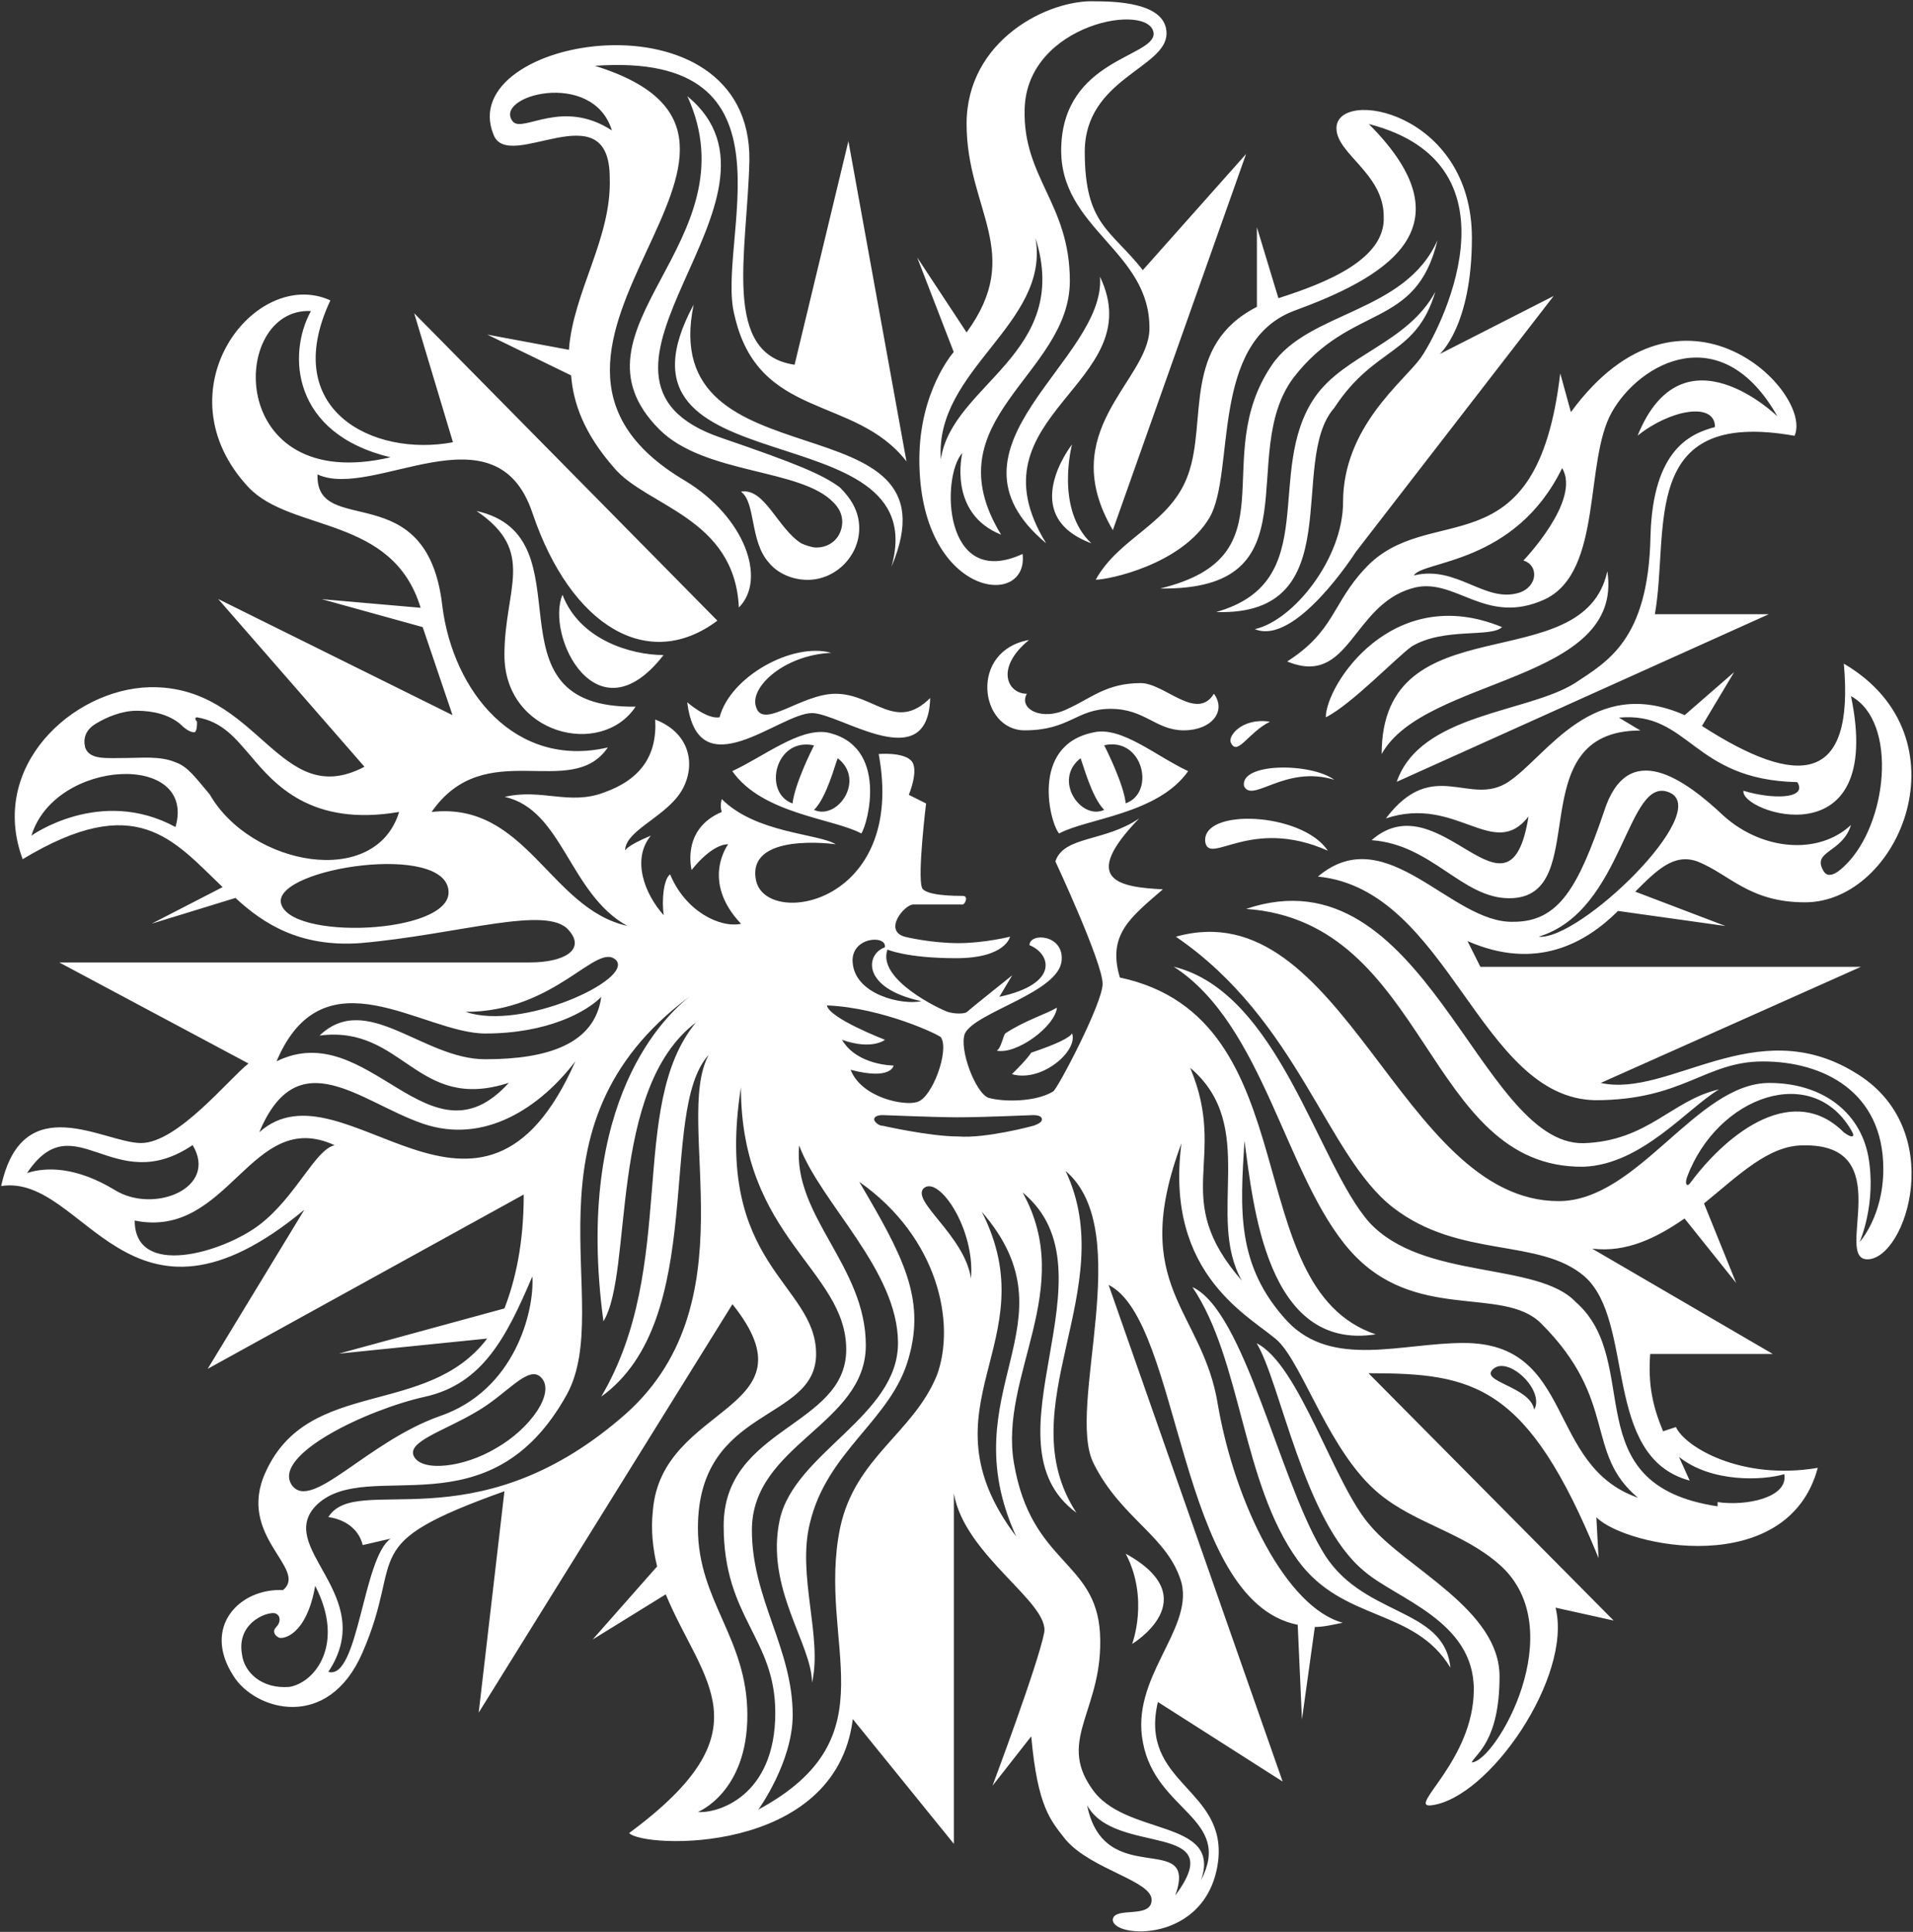 <svg version="1.2" xmlns="http://www.w3.org/2000/svg" viewBox="0 0 1308 1321" width="1308" height="1321"><rect x="0" y="0" width="1308" height="1321" fill="#333333" stroke="none"/><style>.a{fill:#fff}</style><path fill-rule="evenodd" class="a" d="m955 534.6c16.2-47 89.7-47 122-67.6 22.1-14.7 50-29.4 51.5-100 1.5-60.3 27.9-70.6 44.1-75 0-17.6-30.9-11.8-52.9 5.9 30.9-76.4 95.6-13.2 95.6-13.2-38.2-67.6-94.1-36.8-113.2-2.9-19.1 33.8-5.9 108.8-45.6 127.9-41.2 19.1-61.7-16.2-91.1-7.4-41.2 11.8-42.6 67.6-85.3 50 32.3-20.6 30.9-39.7 52.9-63.2 44.1-48.5 117.6 4.4 133.8-133.8l7.3 26.5c76.4-104.4 166.1-13.2 152.9 16.2-107.3-19.1-85.3 64.7-95.5 122h77.9zm-7.4 25c32.3-42.6 57.3-7.4 83.8-25 26.5-17.6 57.3-73.5 120.5-45.6l33.8-29.4-22 36.8c66.1 42.6 104.4 39.7 97-42.6 85.3 50 38.2 163.2-26.5 163.2-38.2 0-51.5-19.1-73.5-27.9-16.2-5.9-27.9 5.9-42.6 20.6l61.7 23.5-73.5-10.3c-22.1 22-55.9 41.2-102.9 20.6l8.8 17.6h260.2l-177.9 79.4c47 10.3 105.8-48.5 173.5-7.3 64.7 38.2 35.3 127.9 8.8 127.9-23.5 0 22-79.4-44.1-77.9-23.5 0-44.1 20.6-67.6 39.7l22 54.4-35.3-44.1c-19.1 13.2-39.7 23.5-63.2 20.6l123.5 72h-83.8c-1.5 20.6 1.5 35.3 8.8 52.9l8.8-2.9c5.9 13.2 44.1 36.8 97 27.9-20.6 76.4-130.8 54.4-151.4 33.8l1.5 27.9c-48.5-119.1-85.3-126.4-157.3-126.4l167.6 169.1-39.7-8.8c11.8 47-45.6 130.8-85.3 135.2-16.2 1.5 29.4-30.9 29.4-79.4 0-47-52.9-61.7-75-80.8-41.2-33.8-57.3-129.4-73.5-155.8 29.4 14.7 52.9 97 77.9 124.9 25 29.4 88.2 57.3 88.2 102.9 0 44.1-16.2 52.9-19.1 58.8 16.2 0 69.1-91.1 19.1-135.2-25-22.1-57.3-27.9-82.3-48.5-33.8-27.9-51.4-86.7-69.1-104.4-17.6-16.2-77.9-44.1-66.1-135.2-36.8 98.5 14.7 113.2 25 179.3 11.8 67.6 47 138.2 85.3 148.5-7.4 1.5-13.2 2.9-19.1 2.9l-8.8 63.2-2.9-64.7c-82.3-16.3-79.3-207.4-129.3-232.4l119 339.6-85.3-54.4c-13.2 55.9 47 58.8 41.2 108.8-7.3 57.3-73.5 52.9-72 39.7 1.5-8.8 26.5 0 26.5-13.2 0-13.2-41.2-20.6-58.8-41.2-10.3-13.2-19.1-22-23.5-70.6l-26.5 33.8c0 0 30.9-82.3 35.3-104.4 4.4-20.6-54.4-52.9-61.7-95.5v239.6l-69.1-85.3c-11.8 94.1-144.1 88.2-152.9 77.9 95.6-70.6 50-102.9 25-163.2l-50 30.9 44.1-50c-2.9-11.8-4.4-25-2.9-38.2 5.9-73.5 113.2-67.6 54.4-141.1l-173.5 279.3 17.6-151.4c-102.9 36.8-67.6 42.6-97 110.2-23.5 54.4-73.5 39.7-88.2 16.2-22-33.8 4.4-60.3 33.8-58.8 17.6-14.7-32.3-36.8-11.8-80.9 29.4-64.7 110.2-36.8 151.4-91.1l-101.4 10.3 113.2-30.9c7.4-19.1 13.2-44.1 13.2-77.9l-216.1 119.2 66.1-108.8c-120.5 100-149.9-25-207.3-16.2 14.7-67.6 70.6-29.4 95.6-29.4 25 0 60.3-44.1 73.5-54.4l-129.4-69.1h321.9c23.5 0 38.2-8.8 26.5-22-14.7-17.6-75 2.9-142.6 8.8-41.2 2.9-66.2-13.2-85.3-30.9l-57.3 17.6 48.5-25c-33.8-32.3-58.8-66.1-136.7-19.1-23.5-63.2 33.8-116.1 86.7-117.6 75-1.5 88.2 85.3 147 54.4l-100-114.7 160.2 79.4-20.4-60.2-69-19.1 67.6 5.9c-19.1-63.2-88.2-51.5-117.6-82.3-61.7-66.1 4.4-151.4 55.9-127.9-35.3 75 29.4 107.3 83.8 97l-26.5-88.2 207.3 210.2c-47 35.3-100 4.4-126.4-73.5-25-75-108.8-8.8-147-26.5-1.5 44.1 75 0 85.3 89.7 7.3 58.8 50 111.7 113.2 97-25 36.8-83.8-8.8-120.5 44.1 64.7-7.3 80.9 66.2 133.8 77.9-39.7-22-44.1-79.4-83.8-88.2 25-5.9 44.1 5.9 67.6-2.9 25-8.8 36.7-25 35.3-50 26.5 10.3 27.9 35.3 16.2 51.5-11.8 16.2-36.8 25-36.8 38.2 0 0 0-2.9 17.6-10.3-13.2 16.2-4.4 39.7 8.8 54.4-1.5-10.3 0-25 4.4-27.9 10.3 25 33.8 36.8 48.5 33.8-27.9-29.4-8.8-54.4-8.8-54.4-11.8 0-25 17.6-25 17.6 0 0-7.4-27.9 20.6-39.7-1.5-4.4 0-8.8 0-8.8 23.5 23.5 66.1 23.5 77.9 30.9 0 0-61.7-8.8-54.4 25 7.3 32.3 102.9 16.2 83.8-86.7 0 0 16.2-1.5 22.1 4.4 5.9 5.9-1.5 23.5-1.5 23.5l11.8 5.9c0 0-5.9 48.5-2.9 57.3 1.5 5.9 23.5 5.9 27.9 5.9 4.4 0 1.5 5.9 0 5.9h-33.8c-5.9 0-20.6 17.6-5.9 22 0 0 17.6 4.4 36.8 4.4 17.6 0 35.3-4.4 35.3-4.4 0 0-2.9 14.7-36.8 14.7-33.9 0-47-5.9-47-5.9-7.4 20.6 36.8 41.2 41.2 42.6 4.4 1.5 11.8 1.5 13.2 0 1.5-1.5 30.9-25 30.9-25l-8.8 14.7c41.2-8.8 35.3-29.4 20.6-35.3 0-8.8 23.5-7.4 22 10.3-1.5 22-58.8 35.3-66.1 50-4.4 10.3 7.3 41.2 16.2 44.1 10.3 2.9 32.3 2.9 44.1-4.4 2.9-1.5 33.8-60.3 33.8-73.5 0-14.7-32.3-83.8-32.3-83.8 5.9-17.6 33.8-13.2 57.3-29.4-41.2 42.6-13.2 47 16.2 48.5-22 19.1-38.2 30.9-29.4 60.3 130.8 27.9 79.4 211.7 174.9 244-75 11.8-83.8-89.7-89.7-132.3-2.9 47-5.9 85.3 29.4 123.5 30.9 32.3 77.9 14.7 120.5 14.7 76.4 0 55.9 83.8 119.1 105.8-36.8-30.9-13.2-66.2-66.1-119.1-26.5-26.5-86.7 0-130.8-50-44.1-50-58.8-154.3-120.5-194 72 17.6 98.5 135.2 133.8 174.9 36.7 39.7 114.7 26.5 141.1 54.4 47 41.2-1.5 125 97 139.7v-2.9c19.1 2.9 48.5-2.9 45.6-19.1-14.7 4.4-50 5.9-72-11.8l7.3 16.2c-60.3-16.2-36.8-108.8-72-139.7-30.9-26.5-85.3-11.8-130.8-47-45.6-35.3-64.7-127.9-148.5-185.2 114.7-32.3 152.9 180.8 261.7 180.8 54.4 0 94.1-80.8 144.1-80.8 35.3 0 61.7 19.1 67.6 50 5.9 32.3-5.9 58.8-5.9 58.8 0 0 16.2-17.6 16.2-50 0-52.9-41.2-73.5-82.3-73.5-39.7 0-54.4 26.5-114.7 26.5-79.4-1.5-100-144.1-189.6-152.9 47-39.7 91.1 32.3 133.8 30.9 30.9 0 44.1-23.5 61.7-75 16.2-51.5 55.9-22 82.3 2.9 26.5 23.5 64.7 26.5 86.7 5.9-5.9 19.1-26.5 17.6-19.1 30.9 2.9 5.9 8.8 2.9 14.7-2.9 29.4-27.9 36.8-98.5 4.4-116.1 23.5 113.2-76.4 79.4-73.5 64.7 19.1 5.9 44.1 5.9 36.8-5.9-72-1.5-73.5-48.5-122-44.1l14.7 8.8c-83.8 0-30.9 114.7-89.7 114.7-32.3 0-52.9-36.8-94.1-39.7 47-41.2 94.1 66.1 107.3-16.2-24 30.7-49-14.8-97.5 1.3zm151.4-169c11.8 76.4-125 72-154.3 125 0-104.4 138.1-50 154.3-125zm-133.7 51.4c-10.3 7.3-41.2 39.7-58.8 48.5 0-22 45.5-92.6 120.5-61.7-7.4 7.4-39.7 0-61.7 13.2zm-336.7-127.8c0-47 23.5-73.5 23.5-73.5l-25-64.7 33.8 51.3c39.7-54.4 0-83.8 0-142.6 0-57.3 55.9-85.3 88.2-83.8 20.6 0 48.5 2.9 48.5 22 0 23.6-55.9 30.9-55.9 80.9 0 50 17.7 53 39.7 80.9l70.6-79.4-91.1 257.2c-39.7-67.6 23.5-101.4 25-136.7 1.4-54.3-61.8-69-60.3-124.9 1.5-60.3 63.2-61.7 63.2-77.9-1.5-22-86.7-7.3-88.2 51.5-1.4 47 30.9 64.7 30.9 117.6 0 64.7-95.5 94.1-47 173.5-36.8-14.7-26.5-55.9-26.5-55.9-14.7 16.2-13.2 94.1 41.2 69.1 4.4 38.2-70.6 29.4-70.6-64.6zm14.7-0.1c7.4-51.4 89.7-72 64.7-151.4 10.3 58.8-69.1 89.7-64.7 151.4zm108.8-124.9c35.2 73.5-91.2 94.1-36.8 182.3-79.3-66.2 41.2-125 36.8-182.3zm160.2 344c-33.8-10.3-55.8 16.2-61.7 4.4-3-16.2 45.6-16.2 61.7-4.4zm-52.9-323.4v-54.4l14.7 48.5c32.3-10.3 73.5-26.5 72-55.9 0-29.4-32.3-42.7-32.3-60.3 0-27.9 92.6-11.7 92.6 75 0 60.3-22 79.4-22 79.4l77.9-39.7-135.2 174.9c0 0-41.2 64.7-69.1 52.9 26.5-5.9 60.3-48.5 60.3-86.7 0-51.5 41.2-82.4 52.9-98.5 11.7-16.1 73.5-132.3-35.3-160.2 72 72 8.8 105.8-51.5 127.9-57.3 22-39.7 110.2-57.3 141.1-19.1 32.3-69.1 42.6-77.9 42.6 16.2-29.4 51.4-38.2 63.2-72 13.2-36.7-4.4-88.2 47-114.6zm-27.9 208.7c73.5-20.6 32.3-95.6 67.6-147 20.6-29.4 63.2-36.7 82.3-72-13.2 44.1-41.2 36.8-69.1 79.4-32.3 36.7 11.8 142.6-80.8 139.6zm135.2-25c29.4-7.3 48.5 19.1 72 11.8 13.2-4.4 13.2-19.1 2.9-22 0 0 39.7-41.2 26.5-63.2-32.3 66.1-95.5 63.1-101.4 73.4zm-98.4 100c-14.7 7.3-22.1 23.5-26.5 14.7-3-4.4 7.3-17.7 26.5-14.7zm-16.3 128c122-41.2 158.8 161.7 230.8 160.2 44.1-1.5 60.3-29.5 92.6-36.8-22 13.2-52.9 51.4-92.6 52.9-108.7 1.4-105.8-167.6-230.8-176.3zm55.9-39.8c-52.9-23.5-80.9 10.3-83.8-5.9-2.9-23.5 66.2-20.6 83.8 5.9zm-174.9-277.8c0 0-11.8 44.1 13.2 67.6-51.4-19.1-13.2-67.6-13.2-67.6zm-388.1 144c0-45.6 22.1-70.6-19.1-98.5 79.4 17.7 1.5 135.3 108.8 133.8-23.5 35.3-89.7 19.1-89.7-35.3zm39.7-41.2c11.8 30.9 47 41.2 69.1 41.2-45.6 58.8-80.9-13.2-69.1-41.2zm607.1 733.6c-25-41.2-73.5-30.9-104.4-73.5-38.2-52.9-38.2-136.7-72-186.7 35.3 16.1 58.8 129.3 88.2 179.3 26.5 47.1 83.8 38.3 88.2 80.9zm-310.2-421.9c3-1.5 4.4-10.3 5.9-11.8 13.3-8.8 28-13.2 35.3-17.6-1.5 13.2-27.9 32.3-41.2 29.4zm370.5-77.9c27.9 2.9 119.1-85.3 89.7-98.5-29.5-13.2-30.9 80.8-89.7 98.5zm-785-327.8c-67.6-16.2-70.6-70.6-54.4-100-55.9-2.9-58.8 126.4 54.4 100zm-245.5 258.7c0 0 47-33.8 98.5-5.9 14.7-51.4-82.3-47-98.5 5.9zm251.4-16.2c-60.3 10.3-85.3-19.1-101.4-38.2-10.3-11.8-19.1-23.5-36.8-26.5-1.5 0-1.5 1.5 0 2.9 0 2.9 0 5.9-1.5 7.3-1.5 0-4.4 0-10.3-5.9-7.3-5.9-17.6-8.8-29.4-8.8-10.3 0-20.6 4.4-27.9 8.8-7.3 4.4-8.8 10.3-7.4 16.2 2.9 8.8 14.7 7.3 27.9 7.3 10.3 0 23.5-1.5 33.8 2.9 8.8 2.9 14.7 11.8 23.5 22 28 48.8 113.3 64.9 129.5 12zm33.8 54.4c-1.5-33.8-117.6-16.2-114.7 7.4 4.4 26.4 116.2 22 114.7-7.4zm11.7 82.3c38.2 13.2 114.7-22 102.9-35.3-13.2-13.2-41.1 35.3-102.9 35.3zm-129.3 33.8c63.2-30.9 104.4 75 158.8 14.7-63.2 20.6-72-39.7-129.4-32.3 32.3-30.9 70.6 16.2 113.2 16.2 42.6 0 75-10.3 79.4-42.6-10.3 10.3-36.8 25-79.4 25-42.7-0.1-110.3-57.4-142.6 19zm-110.3 88.2c26.5 16.2 70.6-1.5 52.9-30.9-54.4 36.7-80.8-29.4-113.2 19.1 13.3-4.3 33.9-4.3 60.3 11.8zm150-30.8c-57.3-26.5-72 64.7-136.7 51.5 0 39.7 60.3 22 85.3 2.9 25-19.1 38.1-51.5 51.4-54.4zm164.6-57.4c-23.5 30.9-61.7 57.3-104.4 42.6-42.7-14.7-85.3-57.3-111.7 5.9 57.4-51.4 151.4 98.5 216.1-48.5zm91.2-4.4c-35.3 38.2 0 180.8-73.5 233.7 52.9-89.7 17.6-198.5 64.7-255.8-60.3 45.6-42.6 170.5-63.2 204.3-20.6-152.9 44.1-210.2 58.8-222-120.5 89.7-50 210.2-83.8 272-52.9 95.6-135.2 42.6-170.5 75-30.9 29.4 42.6 61.7 7.4 114.7 20.6 5.9 23.5-77.9 42.6-91.1l-19.1 4.4c-4.4-17.6-23.5-19.1-23.5-19.1 19.1-30.9 98.5 19.1 199.9-67.6 91-76.5 35.2-202.9 60.2-248.5zm-285.2 294c13.2 19.1 51.4-29.4 101.4-47 51.4-17.6 64.7-72 63.2-95.5-17.6 41.2-33.8 73.5-73.5 82.3-39.7 8.8-104.4 39.7-91.1 60.2zm16.1 69.1c-5.9 33.8-22 36.8-25 35.3-2.9-1.5-4.4-4.4-1.5-7.3 2.9-2.9 2.9-7.3 0-8.8-2.9-2.9-27.9 4.4-23.5 27.9 1.5 11.8 13.2 23.5 32.3 22 17.7-2.9 38.3-29.4 17.7-69.1zm154.4-142.6c-8.8-8.8-23.5 11.8-44.1 23.5-22 13.2-48.5 20.6-42.6 30.9 5.9 10.3 33.8 7.3 55.9-5.9 23.4-13.2 41.1-38.2 30.8-48.5zm233.7-179.3c-4.4 0-5.9 1.5-5.9 2.9 0 1.5 2.9 4.4 5.9 4.4 0 0 32.3 7.3 51.5 7.3 19.1 1.5 51.4-7.3 51.4-7.3 4.4-1.5 5.9-2.9 5.9-4.4 0-1.5-1.5-2.9-5.9-2.9-1.5 0-33.8 1.5-51.4 1.5-16.2 0-50-1.5-51.5-1.5zm-20.6-104.4c1.5 22 33.8 29.4 47 26.5-41.2-8.8-38.2-32.3-25-36.8 1.6-8.8-23.4-7.3-22 10.3zm-17.6 29.4c1.5 8.8 39.7 23.5 39.7 23.5 0 0-8.8 7.3-29.4 0 10.3 17.6 35.3 17.6 35.3 17.6 0 0-1.5 10.3-29.4 2.9 7.4 19.1 36.8 25 45.6 22 10.3-2.9 22-35.3 16.2-44.1-0.1-1.3-39.8-20.4-78-21.9zm-35.3 483.7c0-51.5-35.3-64.7-35.3-127.9 0-67.6 83.8-67.6 83.8-120.5 0-54.4-72-76.4-72-179.3-19.1 122 51.4 133.8 51.4 182.3 0 47-80.8 35.3-80.8 119.1 0 50 33.8 75 33.8 127.9 0 52.9-33.8 66.2-33.8 66.2 13.2 1.2 52.9-10.5 52.9-67.8zm57.4-363.1c29.4 50 45.6 79.4 33.8 120.5-11.8 42.6-55.9 63.2-67.6 113.2-8.8 35.3 8.8 77.9 1.5 108.8 0-26.5-32.3-64.7-22-111.7 10.3-45.6 80.8-70.6 80.8-120.5 0-50-52.9-95.6-67.6-135.2-4.4 48.5 45.6 82.3 45.6 136.7 0 54.4-77.9 67.6-77.9 126.4 0 47 27.9 80.9 27.9 126.4 0 32.3-23.5 64.7-23.5 64.7 92.6-50 39.7-113.2 55.9-192.6 10.3-48.5 50-64.7 66.2-104.4 13-35.3 1.2-94.1-53.1-132.3zm76.4 66.1c2.9-33.8-22-70.6-32.3-61.7-8.9 8.8 27.9 32.3 32.3 61.7zm30.9 176.4c-45.6-100 42.6-145.5-23.5-222 45.5 89.7-44.2 132.3 23.5 222zm48.5 183.8c11.8 58.8 76.4 16.2 60.3 61.7 38.2-51.4-41.2-26.5-60.3-61.7zm4.4-233.8c-19.1-38.2 29.4-158.8-19.1-199.9 38.2 80.8-39.7 161.7 7.4 233.7-66.2-48.5 29.4-164.6-36.8-219 36.8 66.2-16.2 125-5.9 185.2 11.8 69.1 55.9 66.2 58.8 116.1 2.9 51.5-29.4 72-5.9 105.8 22.1 33.8 89.7 20.6 75 63.2 22-42.6-30.9-47-39.7-94.1-8.8-44.1 33.8-76.4 26.5-108.8-8.9-32.2-41.2-43.9-60.3-82.2zm101.4-124.9c-25-44.1 11.8-105.8-35.3-145.5 26.5 63.2-14.7 88.2 35.3 145.5zm172 60.3c-10.3 8.8 25 11.8 27.9 27.9 7.4-13.2-17.6-36.8-27.9-27.9zm245.5-161.7c-26.5-48.5-92.6-25-113.2 30.9-1.5 4.4 0 7.3 2.9 2.9 26.5-35.3 70.6-67.6 104.4-33.8 5.9 4.4 7.4 2.9 5.9 0zm-574.7-39.8c4.4-4.4 10.3-10.3 13.2-14.7 17.6-5.9 26.4-10.3 27.9-13.2 4.4 11.8-20.6 33.8-41.1 27.9zm77.8 327.9c55.9 30.8 4.4 61.7 4.4 61.7 0 0 11.8-30.9-4.4-61.7zm-66.1-624.8c-23.5 19.2-14.7 36.8-1.5 36.8-5.9 10.3 10.3 19.1 27.9 10.3 16.2-7.3 26.5-17.6 50-17.6 16.2 0 38.2 26.4 50 7.3 8.8 11.8-1.5 25-20.6 25-19.1 0-26.5-14.7-50-14.7-23.5 0-27.9 14.7-58.8 14.7-30.8 0-38.2-54.4 3-61.8zm-314.6-198.4c2.9-39.7 29.4-76.4 27.9-117.6 0-60.3-69.1-2.9-79.4-29.4-27.9-67.6 176.4-101.4 174.9 17.6-1.5 63.2-19.1 132.3 30.9 139.6l36.8-152.9 39.7 219c-35.3-45.6-101.4-27.9-117.6-100-13.2-50 48.5-180.8-95.5-170.5 166.1 51.5-92.6 192.6 61.7 283.7 41.2 25 55.9 67.6 36.8 86.7-2.9-61.7-63.2-69.1-85.3-95.5-20.6-23.5-27.9-44.1-29.4-63.2l-57.3-27.9zm247 238.1c-1.4 54.4-61.7 10.3-80.8 10.3-22.1 0-77.9 52.9-85.3-7.4 0 0 13.3 11.8 22.1 10.3 7.3-27.9 49.9-51.5 76.4-44.1-32.4 1.5-55.9 23.6-51.5 36.8 4.4 16.2 30.9-8.8 54.4-8.8 26.4 0 41.1 26.4 64.7 2.9zm-60.1-120.4c0-5.9-3-10.3-5.9-13.2-22.1-23.5-88.2-19.1-119.1-50-69.1-69.1 64.7-127.9 19.1-227.9 83.8 69.1-98.5 192.5 23.5 233.7 51.4 17.6 69 25 80.8 33.8 7.3 7.3 13.2 16.1 13.2 27.9 0 19.1-16.2 35.3-35.3 35.3-10.3 0-20.6-4.4-26.5-11.8-13.2-14.7-8.8-41.2-19.1-48.5 16.2-2.9 25 25 41.2 35.3 3 1.4 7.4 2.9 10.3 2.9 10.2 0 17.6-7.3 17.8-17.5zm-157.5-267.7c-13.2-42.6-82.3-23.5-67.6-5.9 7.3 7.4 33.8-16.1 67.6 5.9zm191.1 298.4c30.9-108.7-204.3-51.4-135.2-179.3-26.5 126.4 185.2 61.7 135.2 179.3zm-20.6 182.3c-19.1-10.3-67.6-13.2-88.2-42.6 22-10.3 45.6-29.4 64.7-26.5 42.6 8.9 27.9 63.2 23.5 69.1zm-32.3-60.2c-26.5-5.9-35.3 32.3-14.7 39.7 1.5-13.3 13.2-36.8 14.7-39.7zm16.2 8.8c-1.5 2.9-7.3 26.5-16.2 35.3 16.2 7.3 35.3-20.6 16.2-35.3zm174.9-17.7c19.1-4.4 42.6 16.2 64.7 26.5-20.6 29.4-69.1 32.3-88.2 42.6-5.9-5.9-20.6-60.2 23.5-69.1zm22 48.5c20.6-7.3 11.8-45.6-14.7-39.7 1.5 3 13.3 26.5 14.7 39.7zm-14.7 4.5c-8.8-8.8-14.7-32.3-16.2-35.3-19 14.7 0.1 42.6 16.2 35.3zm129.4-295.5c-39.6 53 16.2 145.6-91.1 144.1 91.1-22.1 32.3-88.2 76.4-152.9 25-36.8 91.1-35.3 113.2-85.3-14.7 61.7-58.8 42.6-98.5 94.1z"/></svg>